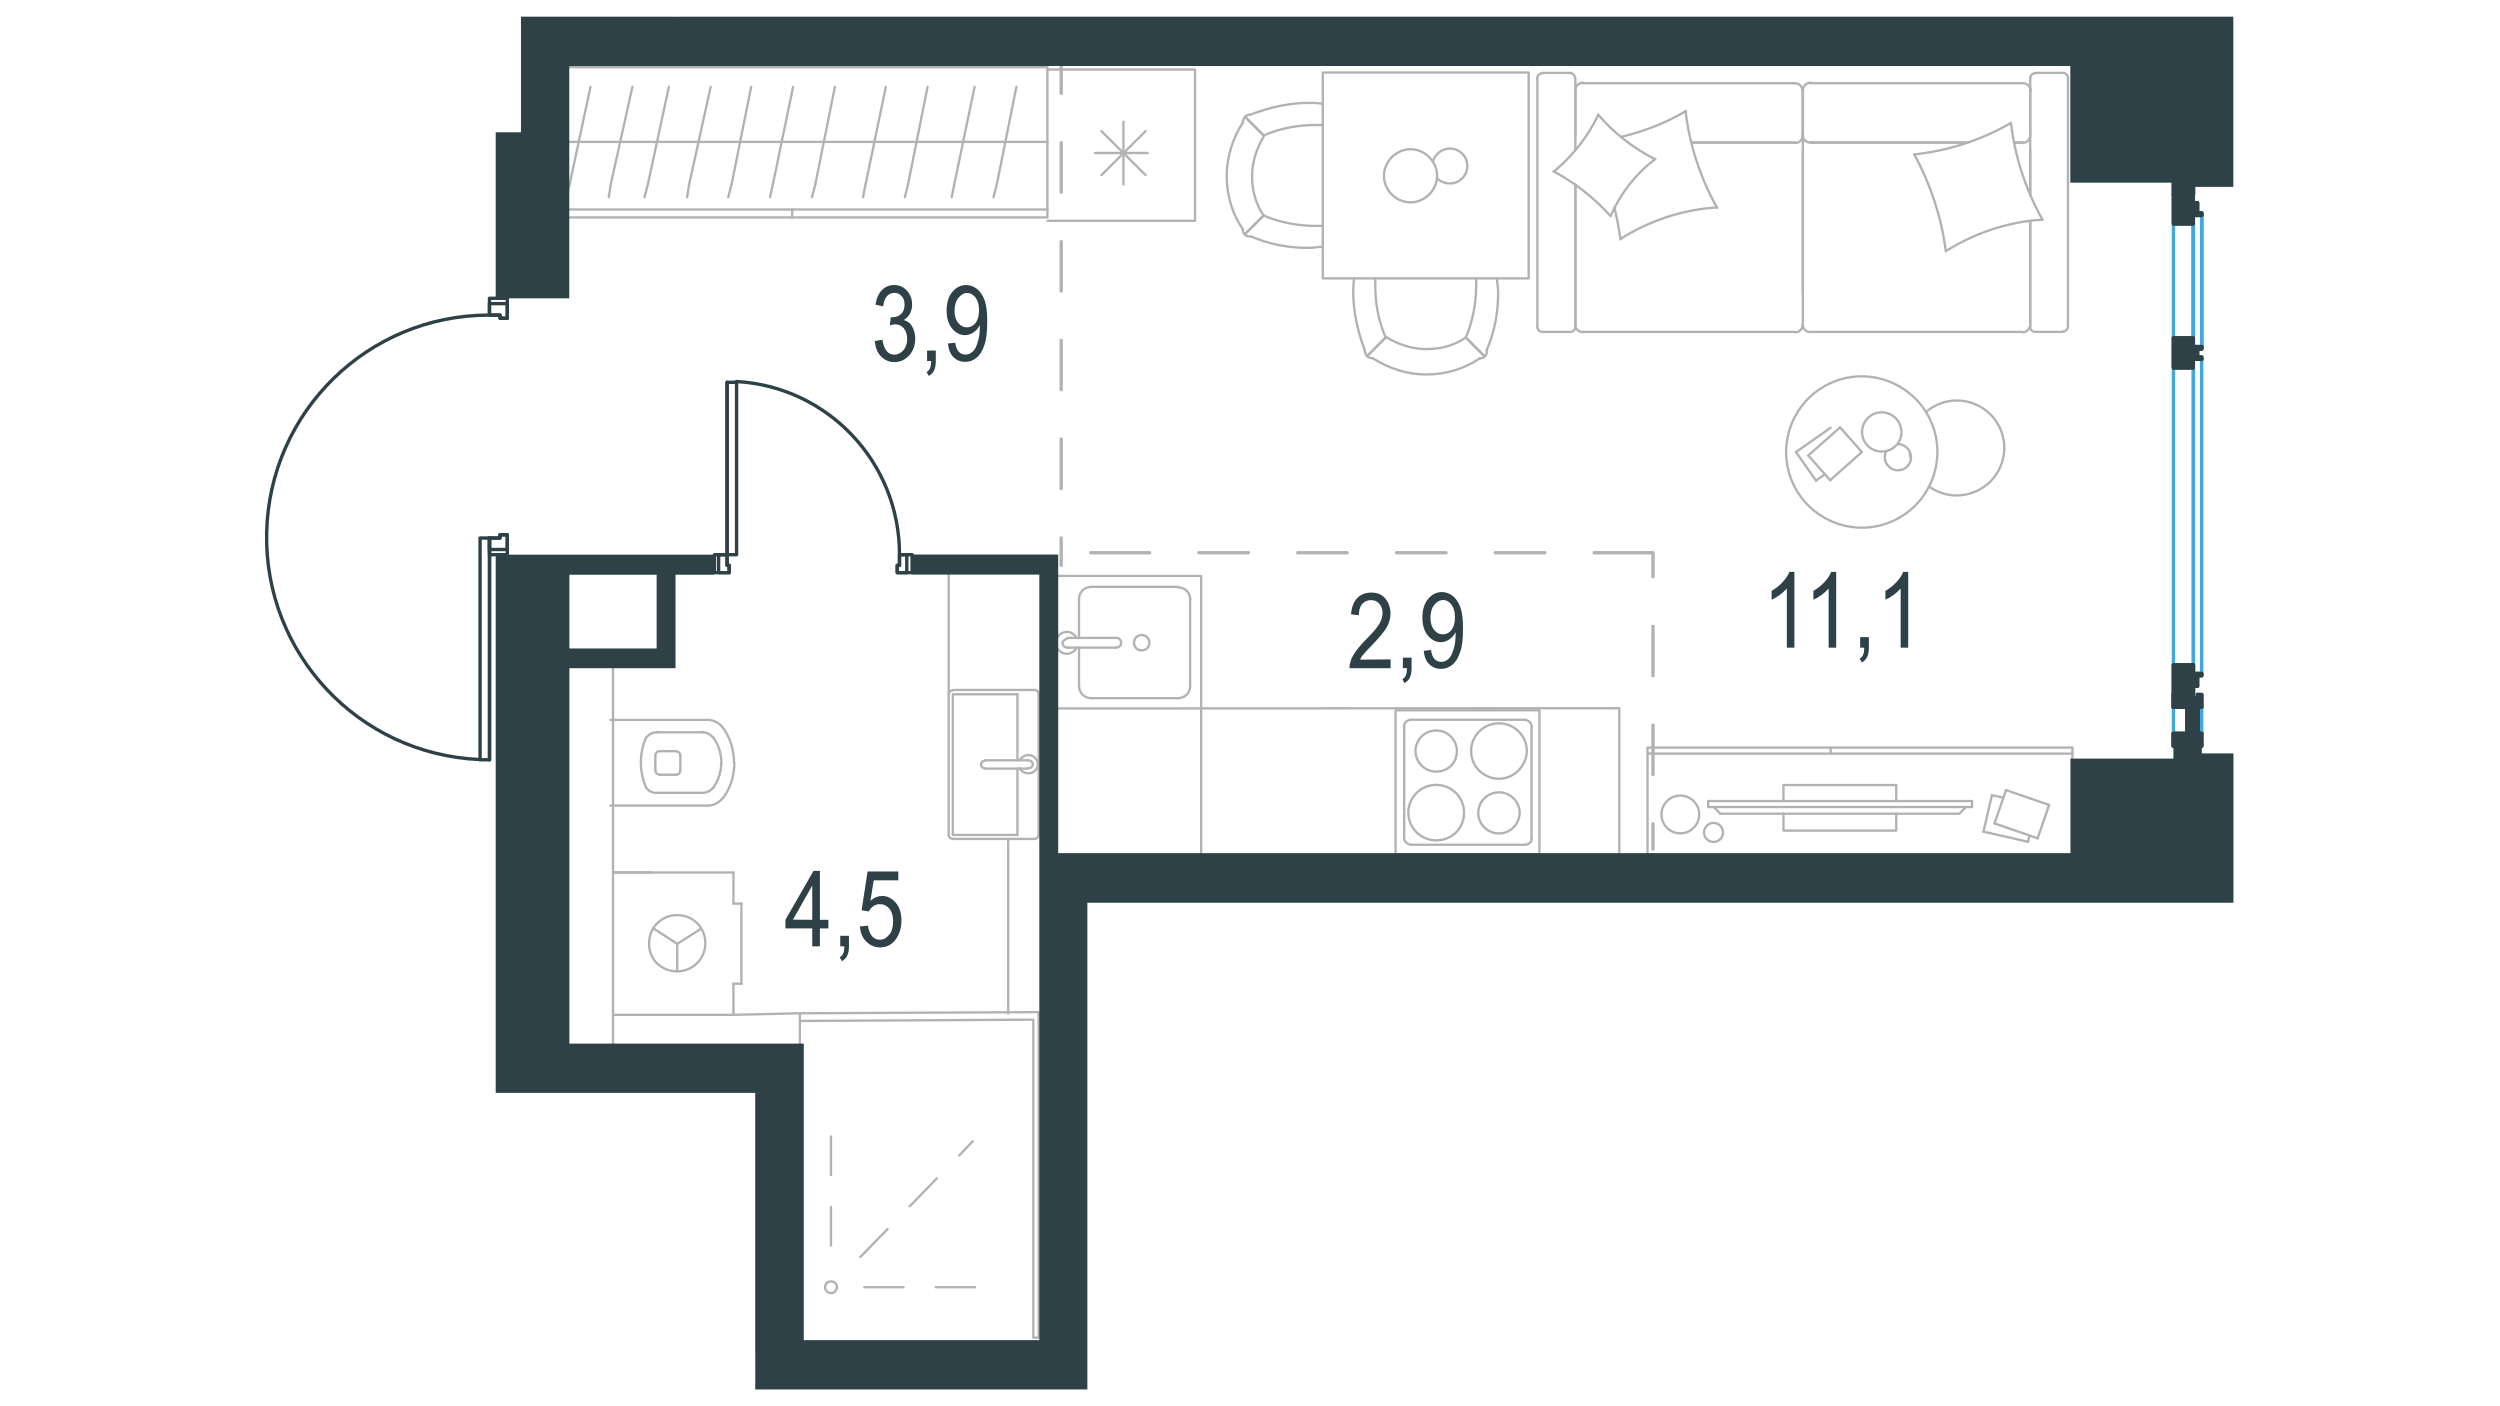 <?xml version="1.0" encoding="utf-8"?>
<!-- Generator: Adobe Illustrator 25.4.1, SVG Export Plug-In . SVG Version: 6.00 Build 0)  -->
<svg version="1.1" id="Layer_1" xmlns="http://www.w3.org/2000/svg" xmlns:xlink="http://www.w3.org/1999/xlink" x="0px" y="0px"
	 viewBox="0 0 1920 1080" style="enable-background:new 0 0 1920 1080;" xml:space="preserve">
<style type="text/css">
	.st0{fill:none;stroke:#3FA8DF;stroke-width:2.595;stroke-linecap:round;stroke-linejoin:round;stroke-miterlimit:10;}
	.st1{fill:none;stroke:#B3B1B1;stroke-width:1.802;stroke-linecap:round;stroke-linejoin:round;stroke-miterlimit:22.926;}
	.st2{fill:none;stroke:#B3B1B1;stroke-width:1.802;stroke-linecap:round;stroke-linejoin:round;stroke-miterlimit:10;}
	.st3{fill:none;stroke:#B3B1B1;stroke-width:2.595;stroke-linecap:round;stroke-linejoin:round;stroke-miterlimit:10;}
	.st4{fill:#2D4146;}
	.st5{fill:none;stroke:#2D4146;stroke-width:2.595;stroke-linecap:round;stroke-linejoin:round;stroke-miterlimit:10;}
</style>
<line class="st0" x1="1669.2" y1="563.3" x2="1669.2" y2="543.1"/>
<line class="st0" x1="1690.9" y1="543.1" x2="1690.9" y2="563.3"/>
<polyline class="st0" points="1687.7,266.2 1684.5,266.2 1684.5,165.4 1687.7,165.4 "/>
<polyline class="st0" points="1690.9,275.9 1684.5,275.9 1684.5,517.3 1690.9,517.3 "/>
<line class="st0" x1="1690.9" y1="165.4" x2="1690.9" y2="266.2"/>
<line class="st0" x1="1690.9" y1="163.7" x2="1690.9" y2="267.9"/>
<line class="st0" x1="1690.9" y1="266.2" x2="1690.9" y2="165.4"/>
<line class="st0" x1="1690.9" y1="275.9" x2="1690.9" y2="517.3"/>
<polyline class="st0" points="1684.5,165.4 1684.5,266.2 1690.9,266.2 "/>
<polygon class="st0" points="1684.5,171.7 1669.2,171.7 1669.2,149.2 1684.5,149.2 1684.5,171.7 1684.5,259.7 "/>
<line class="st0" x1="1684.5" y1="510.8" x2="1684.5" y2="282.4"/>
<line class="st0" x1="1684.5" y1="259.7" x2="1684.5" y2="171.8"/>
<line class="st0" x1="1669.2" y1="282.4" x2="1669.2" y2="510.8"/>
<polyline class="st0" points="1684.5,171.8 1669.2,171.8 1669.2,259.7 1684.5,259.7 "/>
<g>
	<g>
		<line class="st1" x1="1558.7" y1="641.6" x2="1557.5" y2="646.5"/>
		<line class="st1" x1="1265.3" y1="578.8" x2="1591.6" y2="578.8"/>
		<line class="st1" x1="1557.5" y1="646.5" x2="1523.3" y2="638.7"/>
		<line class="st1" x1="1523.3" y1="638.7" x2="1529.8" y2="610.7"/>
		<line class="st1" x1="1540.6" y1="606.8" x2="1573.7" y2="618.2"/>
		<line class="st1" x1="1564.9" y1="643.8" x2="1531.8" y2="632.4"/>
		<line class="st1" x1="1573.7" y1="618.2" x2="1564.9" y2="643.8"/>
		<line class="st1" x1="1265.3" y1="574.2" x2="1591.6" y2="574.2"/>
		<line class="st1" x1="1529.8" y1="610.7" x2="1538.6" y2="612.6"/>
		<line class="st1" x1="1405.9" y1="578.8" x2="1405.9" y2="574.2"/>
		<polyline class="st1" points="1265.3,574.2 1265.3,659.9 1591.6,659.9 1591.6,574.2 		"/>
		<line class="st1" x1="1531.8" y1="632.4" x2="1540.6" y2="606.8"/>
		<path class="st1" d="M1316,646.6c-4.1,0-7.3-3.3-7.3-7.3s3.2-7.3,7.3-7.3c4,0,7.3,3.2,7.3,7.3C1323.3,643.4,1320,646.6,1316,646.6
			z"/>
		<path class="st1" d="M1290.5,640c-8,0-14.5-6.5-14.5-14.5c0-8,6.5-14.5,14.5-14.5c8,0,14.5,6.5,14.5,14.5
			C1305,633.5,1298.5,640,1290.5,640z"/>
	</g>
	<g>
		<polyline class="st1" points="1456.3,624.9 1456.3,637.9 1369.7,637.9 1369.7,624.9 		"/>
		<line class="st1" x1="1369.7" y1="615.2" x2="1369.7" y2="602.9"/>
		<line class="st1" x1="1369.7" y1="602.9" x2="1456.3" y2="602.9"/>
		<line class="st1" x1="1456.3" y1="602.9" x2="1456.3" y2="615.2"/>
		<line class="st1" x1="1311.9" y1="615.2" x2="1311.9" y2="619.8"/>
		<line class="st1" x1="1504.8" y1="624.9" x2="1509.9" y2="619.8"/>
		<line class="st1" x1="1316.2" y1="619.8" x2="1321.2" y2="624.9"/>
		<line class="st1" x1="1514.5" y1="619.8" x2="1311.9" y2="619.8"/>
		<line class="st1" x1="1311.9" y1="615.2" x2="1514.5" y2="615.2"/>
		<line class="st1" x1="1514.5" y1="615.2" x2="1514.5" y2="619.8"/>
		<line class="st1" x1="1321.2" y1="624.9" x2="1504.8" y2="624.9"/>
	</g>
</g>
<line class="st2" x1="879.8" y1="100.7" x2="845.9" y2="134.5"/>
<line class="st2" x1="845.9" y1="100.7" x2="879.8" y2="134.5"/>
<line class="st2" x1="862.8" y1="93.5" x2="862.8" y2="141.6"/>
<line class="st2" x1="922.5" y1="680.1" x2="922.5" y2="442.4"/>
<polyline class="st2" points="803.2,680.3 1243.6,680.1 1243.6,543.9 804.8,544.1 "/>
<line class="st2" x1="819.9" y1="497.4" x2="857.3" y2="497.4"/>
<line class="st2" x1="828.7" y1="460.4" x2="828.7" y2="489.9"/>
<line class="st2" x1="914" y1="526.9" x2="914" y2="460.4"/>
<line class="st2" x1="828.7" y1="497.4" x2="828.7" y2="526.9"/>
<line class="st2" x1="838" y1="536.2" x2="904.8" y2="536.2"/>
<line class="st2" x1="857.3" y1="489.9" x2="819.9" y2="489.9"/>
<line class="st2" x1="904.8" y1="450.7" x2="838" y2="450.7"/>
<path class="st2" d="M857.3,489.9L857.3,489.9c2.2,0,3.7,1.6,3.7,3.7c0,2.2-1.6,3.7-3.7,3.7"/>
<path class="st2" d="M828.7,460.1c0-5.3,4-9.3,9.3-9.3"/>
<path class="st2" d="M826.8,497.4c-1.3,2.8-4.3,4.7-7.4,4.7c-4.7,0-8.4-3.7-8.4-8.4c0-4.7,3.7-8.4,8.4-8.4c3.1,0,5.9,1.9,7.4,4.7"/>
<path class="st2" d="M914.1,526.9c0,5-4,9.3-9.3,9.3"/>
<path class="st2" d="M838,536.2c-5,0-9.3-4-9.3-9.3"/>
<path class="st2" d="M904.8,451.1c5.3,0,9.3,4,9.3,9.3"/>
<path class="st2" d="M820.3,497.4h-0.6c-1.9,0-3.7-1.6-3.7-3.7c0-1.9,4.3-3.7,4.3-3.7"/>
<path class="st2" d="M876.8,499.5c3.1,0,5.9-2.4,5.9-5.9c0-3.1-2.4-5.9-5.9-5.9c-3.1,0-5.9,2.4-5.9,5.9
	C870.9,496.8,873.4,499.5,876.8,499.5"/>
<line class="st2" x1="810.2" y1="442.3" x2="921.6" y2="442.3"/>
<path class="st2" d="M917,544.8"/>
<path class="st2" d="M818.6,572"/>
<path class="st2" d="M817.9,386.5"/>
<path class="st2" d="M928.2,404.6"/>
<g>
	<line class="st2" x1="1390.3" y1="109.5" x2="1511.4" y2="109.5"/>
	<line class="st2" x1="1205.8" y1="254.9" x2="1184.4" y2="254.9"/>
	<line class="st2" x1="1378.6" y1="254.9" x2="1215.5" y2="254.9"/>
	<line class="st2" x1="1559.2" y1="115.5" x2="1559.2" y2="149.8"/>
	<line class="st2" x1="1559.2" y1="169.7" x2="1559.2" y2="249.2"/>
	<line class="st2" x1="1209.9" y1="141.9" x2="1209.9" y2="249.2"/>
	<line class="st2" x1="1384.6" y1="69.5" x2="1384.6" y2="103.8"/>
	<line class="st2" x1="1299.2" y1="109.5" x2="1378.6" y2="109.5"/>
	<line class="st2" x1="1563" y1="56" x2="1584.4" y2="56"/>
	<line class="st2" x1="1384.6" y1="103.8" x2="1384.6" y2="69.5"/>
	<line class="st2" x1="1378.6" y1="63.9" x2="1215.5" y2="63.9"/>
	<line class="st2" x1="1209.9" y1="251.1" x2="1209.9" y2="141.9"/>
	<line class="st2" x1="1384.6" y1="115.5" x2="1384.6" y2="225"/>
	<line class="st2" x1="1553.5" y1="254.9" x2="1390.3" y2="254.9"/>
	<line class="st2" x1="1584.4" y1="254.9" x2="1563" y2="254.9"/>
	<line class="st2" x1="1547" y1="109.5" x2="1553.6" y2="109.5"/>
	<line class="st2" x1="1559.2" y1="149.8" x2="1559.2" y2="60.1"/>
	<line class="st2" x1="1547" y1="109.5" x2="1553.6" y2="109.5"/>
	<line class="st2" x1="1559.2" y1="103.8" x2="1559.2" y2="69.5"/>
	<line class="st2" x1="1384.6" y1="103.8" x2="1384.6" y2="69.5"/>
	<line class="st2" x1="1299.2" y1="109.5" x2="1378.6" y2="109.5"/>
	<line class="st2" x1="1553.5" y1="63.9" x2="1390.3" y2="63.9"/>
	<line class="st2" x1="1559.2" y1="251.1" x2="1559.2" y2="169.7"/>
	<line class="st2" x1="1390.3" y1="109.5" x2="1511.4" y2="109.5"/>
	<line class="st2" x1="1180.7" y1="251.1" x2="1180.7" y2="60.1"/>
	<line class="st2" x1="1184.4" y1="56" x2="1205.8" y2="56"/>
	<line class="st2" x1="1209.9" y1="60.1" x2="1209.9" y2="115.5"/>
	<line class="st2" x1="1384.6" y1="249.2" x2="1384.6" y2="103.8"/>
	<line class="st2" x1="1209.9" y1="69.5" x2="1209.9" y2="103.8"/>
	<path class="st2" d="M1563,56.3c-1.9,0-3.8,1.6-3.8,3.8"/>
	<path class="st2" d="M1206.1,254.9c1.9,0,3.8-1.6,3.8-3.8"/>
	<path class="st2" d="M1209.6,59.8c0-1.9-1.6-3.8-3.8-3.8"/>
	<path class="st2" d="M1384.3,103.5c0,3.4,2.8,6,6,6"/>
	<path class="st2" d="M1215.8,63.5c-3.4,0-6,2.8-6,6"/>
	<path class="st2" d="M1559.6,69.9c0-3.4-2.8-6-6-6"/>
	<path class="st2" d="M1384.3,249c0,3.4,2.8,6,6,6"/>
	<path class="st2" d="M1390.6,63.5c-3.4,0-6,2.8-6,6"/>
	<path class="st2" d="M1378.9,255.2c3.1,0,5.7-2.8,5.7-6"/>
	<path class="st2" d="M1584.4,254.6c1.9,0,3.8-1.6,3.8-3.8v-191c0-1.9-1.6-3.8-3.8-3.8"/>
	<path class="st2" d="M1384.3,69.9c0-3.4-2.5-6-5.7-6"/>
	<path class="st2" d="M1180.7,251.1c0,1.9,1.6,3.8,3.8,3.8"/>
	<path class="st2" d="M1553.2,255.2c3.4,0,6-2.8,6-6"/>
	<path class="st2" d="M1559.2,251.1c0,1.9,1.6,3.8,3.8,3.8"/>
	<path class="st2" d="M1209.6,249c0,3.4,2.8,6,6,6"/>
	<path class="st2" d="M1553.2,109.8c3.4,0,6-2.8,6-6"/>
	<path class="st2" d="M1378.9,109.8c3.1,0,5.7-2.8,5.7-6"/>
	<path class="st2" d="M1184.4,56.3c-1.9,0-3.8,1.6-3.8,3.8"/>
	<path class="st2" d="M1494.4,192.9c-3.4-26.2-11.7-51.3-24.2-74.3"/>
	<path class="st2" d="M1236.9,165.9c-12.5-13.8-27.3-25.5-43.7-34.3"/>
	<path class="st2" d="M1271.3,122.1c-15.1,11.4-26.8,26.5-34.3,43.7"/>
	<path class="st2" d="M1568.7,168.7c-26.5,1.6-51.9,10.1-74.3,24.2"/>
	<path class="st2" d="M1294.5,85.3c3.1,26.2,11.4,51.3,24.2,74.3"/>
	<path class="st2" d="M1245.1,105.1c17.3-4.1,34.3-10.7,49.7-19.8"/>
	<path class="st2" d="M1318.8,159.3c-26.5,1.6-51.9,10.1-74.3,24.2"/>
	<path class="st2" d="M1544.4,94.4c3.1,26.2,11.4,51.3,24.2,74.3"/>
	<path class="st2" d="M1470.1,118.6c26.2-2.8,51.6-11,74.3-24.2"/>
	<path class="st2" d="M1227.2,87.9c12.2,14.2,27,25.8,43.7,34.3"/>
	<path class="st2" d="M1244.6,183.8c-1.3-8.2-2.8-16.4-4.7-24.2"/>
	<path class="st2" d="M1193.2,131.9c14.5-12,26.2-26.8,34.3-43.7"/>
</g>
<g>
	<line class="st2" x1="1379.3" y1="347.2" x2="1394.7" y2="369.1"/>
	<line class="st2" x1="1394.7" y1="369.1" x2="1401.5" y2="364.3"/>
	<line class="st2" x1="1405.9" y1="328.5" x2="1379.3" y2="347.2"/>
	<line class="st2" x1="1388.8" y1="349.8" x2="1405.5" y2="368.8"/>
	<line class="st2" x1="1405.5" y1="368.8" x2="1429.9" y2="347.2"/>
	<line class="st2" x1="1429.9" y1="347.2" x2="1413.2" y2="328.2"/>
	<line class="st2" x1="1413.2" y1="328.2" x2="1388.8" y2="349.8"/>
	<path class="st2" d="M1451.9,400.9c-29.6,12.2-63.6-2.1-75.8-31.7c-12.2-29.6,2.1-63.6,31.7-75.8c29.6-12.2,63.6,2.1,75.8,31.7
		C1495.7,354.8,1481.5,388.8,1451.9,400.9"/>
	<path class="st2" d="M1450.9,345.7c-7.5,3.1-16.5-0.4-19.7-8.2c-3.1-7.5,0.4-16.5,8.2-19.7c7.5-3.1,16.5,0.4,19.7,8.2
		C1462.4,333.8,1458.8,342.4,1450.9,345.7"/>
	<path class="st2" d="M1448.6,346.7c-1.3,2.5-1.4,5.7-0.3,8.3c2.1,4.9,7.8,7.6,13.1,5.5c5.2-2.2,7.6-7.8,5.5-13.1
		c-1.6-3.8-5.3-6.3-9.4-6.4"/>
	<path class="st2" d="M1466.7,347.7c0.2,1.3,0.3,2.3,0.5,3.5"/>
	<path class="st2" d="M1481.4,373.6c10.2,7.3,23.4,9,35.3,4.1c18.6-7.6,27.5-28.9,19.9-47.5c-7.6-18.6-28.9-27.5-47.5-19.9
		c-3.5,1.5-7.1,3.5-9.7,6.1"/>
</g>
<g>
	<rect x="1015.9" y="55.7" class="st1" width="158.1" height="158.1"/>
	<path class="st1" d="M970.5,165.5c-6.3-8.9-8.9-19.6-8.9-30.3c0-10.7,3.5-21.4,8.9-30.3"/>
	<path class="st1" d="M1015.9,189.5c-3.5,0-7.2,0.9-10.7,0.9c-15.2,0-30.3-2.6-44.5-8.9"/>
	<path class="st1" d="M960.7,87.9c14.2-5.4,29.4-8.9,44.6-8.9c3.5,0,7.2,0,10.7,0.9"/>
	<path class="st1" d="M1015.9,173.5c-1.8,0-3.5,0-5.4,0c-13.3,0-27.6-2.6-40.1-8"/>
	<path class="st1" d="M970.5,104c12.4-5.4,25.9-8,40.1-8c1.8,0,3.5,0,5.4,0"/>
	<path class="st1" d="M954.5,176.1c-8-11.6-12.4-25.9-12.4-41c0-14.2,4.4-28.5,12.4-41"/>
	<line class="st1" x1="970.5" y1="165.5" x2="956.2" y2="179.7"/>
	<line class="st1" x1="970.5" y1="104" x2="956.2" y2="89.7"/>
	<line class="st1" x1="970.5" y1="165.5" x2="956.2" y2="179.7"/>
	<line class="st1" x1="970.5" y1="104" x2="956.2" y2="89.7"/>
	<path class="st1" d="M954.5,94.2c0-3.5,2.6-6.3,6.3-6.3"/>
	<path class="st1" d="M960.7,181.5c-3.5,0.7-6.3-1.8-6.3-5.4"/>
	<path class="st1" d="M1125.7,259.2c-8.9,6.3-19.6,8.9-30.3,8.9c-10.7,0-21.4-3.5-30.3-8.9"/>
	<path class="st1" d="M1149.7,213.8c0,3.5,0.9,7.2,0.9,10.7c0,15.2-2.6,30.3-8.9,44.5"/>
	<path class="st1" d="M1048.2,269c-5.4-14.2-8.9-29.4-8.9-44.6c0-3.5,0-7.2,0.9-10.7"/>
	<path class="st1" d="M1133.7,213.8c0,1.8,0,3.5,0,5.4c0,13.3-2.6,27.6-8,40.1"/>
	<path class="st1" d="M1064.2,259.2c-5.4-12.4-8-25.9-8-40.1c0-1.8,0-3.5,0-5.4"/>
	<path class="st1" d="M1136.4,275.2c-11.6,8-25.9,12.4-41,12.4c-14.2,0-28.5-4.4-41-12.4"/>
	<line class="st1" x1="1125.7" y1="259.2" x2="1140" y2="273.5"/>
	<line class="st1" x1="1064.2" y1="259.2" x2="1049.9" y2="273.5"/>
	<line class="st1" x1="1125.7" y1="259.2" x2="1140" y2="273.5"/>
	<line class="st1" x1="1064.2" y1="259.2" x2="1049.9" y2="273.5"/>
	<path class="st1" d="M1054.4,275.2c-3.5,0-6.3-2.6-6.3-6.3"/>
	<path class="st1" d="M1141.8,269c0.7,3.5-1.8,6.3-5.4,6.3"/>
	<path class="st1" d="M1062.9,135c0-11,9.4-20.4,20.4-20.4s20.4,9.4,20.4,20.4c0,11-9.4,20.4-20.4,20.4
		C1071.9,155.4,1062.9,145.9,1062.9,135"/>
	<path class="st1" d="M1103.6,136.9c2.4,2.4,6,4,9.9,4c7.4,0,13.4-6,13.4-13.4s-6-13.4-13.4-13.4c-6,0-11,4-12.9,9.4"/>
</g>
<g>
	<line class="st1" x1="411.4" y1="109" x2="487.7" y2="109"/>
	<rect x="410.6" y="51.6" class="st1" width="393.8" height="115.4"/>
	<line class="st1" x1="410.6" y1="160.9" x2="804.6" y2="160.9"/>
	<line class="st1" x1="487.7" y1="109" x2="804.6" y2="109"/>
	<line class="st1" x1="623.6" y1="151.4" x2="626.2" y2="141.4"/>
	<line class="st1" x1="626.2" y1="141.4" x2="641.2" y2="66.7"/>
	<line class="st1" x1="591.4" y1="151.4" x2="593.6" y2="141.4"/>
	<line class="st1" x1="593.6" y1="141.4" x2="609.1" y2="66.7"/>
	<line class="st1" x1="694.9" y1="151.4" x2="697.4" y2="141.4"/>
	<line class="st1" x1="697.4" y1="141.4" x2="712.4" y2="66.7"/>
	<line class="st1" x1="662.8" y1="151.4" x2="664.8" y2="141.4"/>
	<line class="st1" x1="664.8" y1="141.4" x2="680.3" y2="66.7"/>
	<line class="st1" x1="763" y1="151.4" x2="765.6" y2="141.4"/>
	<line class="st1" x1="765.6" y1="141.4" x2="780.6" y2="66.7"/>
	<line class="st1" x1="730.9" y1="151.4" x2="732.9" y2="141.4"/>
	<line class="st1" x1="732.9" y1="141.4" x2="748.5" y2="66.7"/>
	<line class="st1" x1="559.3" y1="151.4" x2="561.9" y2="141.4"/>
	<line class="st1" x1="561.9" y1="141.4" x2="576.9" y2="66.7"/>
	<line class="st1" x1="527.7" y1="151.4" x2="529.3" y2="141.4"/>
	<line class="st1" x1="529.3" y1="141.4" x2="545.8" y2="66.7"/>
	<line class="st1" x1="497.6" y1="141.4" x2="513.7" y2="66.7"/>
	<line class="st1" x1="608.4" y1="160.9" x2="608.4" y2="167"/>
	<line class="st1" x1="495" y1="151.4" x2="497.6" y2="141.4"/>
	<line class="st1" x1="467.5" y1="151.4" x2="469.1" y2="141.4"/>
	<line class="st1" x1="469.1" y1="141.4" x2="485.7" y2="66.7"/>
	<line class="st1" x1="437.5" y1="141.4" x2="453.5" y2="66.7"/>
	<line class="st1" x1="434.8" y1="151.4" x2="437.5" y2="141.4"/>
</g>
<polyline class="st2" points="804.6,53.4 917.8,53.4 917.8,169.6 804.6,169.6 "/>
<g>
	<path class="st1" d="M1103,592.6c-8.7,0-15.9-7.1-15.9-15.8s7.2-15.8,15.9-15.8c8.7,0,15.9,7.1,15.9,15.8
		C1118.9,585.6,1112.4,592.6,1103,592.6"/>
	<path class="st1" d="M1151.2,598.1c-11.5,0-21.4-9.2-21.4-21.3c0-11.5,9.3-21.3,21.4-21.3c11.5,0,21.4,9.2,21.4,21.3
		C1172.4,588.3,1162.6,598.1,1151.2,598.1"/>
	<path class="st1" d="M1151.2,640.1c-8.7,0-15.9-7.1-15.9-15.8c0-8.7,7.1-15.8,15.9-15.8c8.7,0,15.9,7.1,15.9,15.8
		C1166.9,632.9,1159.9,640.1,1151.2,640.1"/>
	<path class="st1" d="M1103,645.4c-11.5,0-21.4-9.2-21.4-21.3c0-11.5,9.3-21.3,21.4-21.3c11.5,0,21.4,9.2,21.4,21.3
		C1124.4,636.2,1115.1,645.4,1103,645.4"/>
	<line class="st1" x1="1170.9" y1="552.8" x2="1083.9" y2="552.8"/>
	<line class="st1" x1="1176.2" y1="643.8" x2="1176.2" y2="557.7"/>
	<line class="st1" x1="1083.9" y1="648.8" x2="1170.9" y2="648.8"/>
	<line class="st1" x1="1078.4" y1="557.7" x2="1078.4" y2="643.8"/>
	<path class="st1" d="M1170.9,648.8L1170.9,648.8c3.2,0,5.5-2.2,5.5-4.9"/>
	<path class="st1" d="M1083.9,552.8L1083.9,552.8c-3.2,0-5.5,2.2-5.5,4.9"/>
	<path class="st1" d="M1176.2,557.7L1176.2,557.7c0-2.7-2.7-4.9-5.5-4.9"/>
	<path class="st1" d="M1078.4,643.8L1078.4,643.8c0,2.7,2.7,4.9,5.5,4.9"/>
	<rect x="1071.8" y="545.5" class="st1" width="110.5" height="110.5"/>
</g>
<line class="st1" x1="841" y1="117.5" x2="881.4" y2="117.5"/>
<g>
	<line class="st2" x1="563.3" y1="694" x2="563.3" y2="670.1"/>
	<line class="st2" x1="520.1" y1="724.9" x2="501.7" y2="712.9"/>
	<line class="st2" x1="520.1" y1="724.9" x2="520.1" y2="746"/>
	<line class="st2" x1="569.4" y1="755.5" x2="563.3" y2="755.5"/>
	<line class="st2" x1="569.4" y1="694" x2="569.4" y2="755.5"/>
	<line class="st2" x1="520.1" y1="724.9" x2="538.2" y2="713.4"/>
	<line class="st2" x1="500.8" y1="670.1" x2="471.4" y2="670.1"/>
	<line class="st2" x1="471.4" y1="779.4" x2="563.3" y2="779.4"/>
	<line class="st2" x1="563.3" y1="670.1" x2="471.4" y2="670.1"/>
	<polyline class="st2" points="614.3,778.2 563.3,779.4 563.3,755.5 	"/>
	<line class="st2" x1="563.3" y1="694" x2="569.4" y2="694"/>
	<path class="st2" d="M520.1,746c11.8,0,21.6-9.5,21.6-21.6c0-12.1-9.5-21.6-21.6-21.6c-12.1,0-21.6,9.5-21.6,21.6
		C498.2,736.7,507.8,746,520.1,746"/>
</g>
<g>
	<line class="st2" x1="756.6" y1="590.3" x2="789.4" y2="590.3"/>
	<line class="st2" x1="781.4" y1="583.9" x2="781.4" y2="533.2"/>
	<polyline class="st2" points="794.5,644.3 774.3,644.3 731.8,644.3 	"/>
	<line class="st2" x1="731.8" y1="641.2" x2="781.4" y2="641.2"/>
	<line class="st2" x1="731.8" y1="533.2" x2="731.8" y2="641.2"/>
	<line class="st2" x1="781.4" y1="533.2" x2="731.8" y2="533.2"/>
	<line class="st2" x1="789.4" y1="583.9" x2="756.6" y2="583.9"/>
	<line class="st2" x1="781.4" y1="641.2" x2="781.4" y2="590.3"/>
	<line class="st2" x1="797.7" y1="533.2" x2="797.7" y2="641.2"/>
	<line class="st2" x1="731.8" y1="529.9" x2="794.5" y2="529.9"/>
	<line class="st2" x1="728.6" y1="641.2" x2="728.6" y2="533.2"/>
	<path class="st2" d="M731.8,530.2c-1.8,0-3.2,1.4-3.2,3v-95.4"/>
	<path class="st2" d="M728.6,641.2c0,1.7,1.5,3,3.2,3"/>
	<path class="st2" d="M797.7,532.9c0-1.7-1.5-3-3.2-3"/>
	<path class="st2" d="M794.5,644.3c1.8,0,3.2-1.4,3.2-3"/>
	<path class="st2" d="M783.2,590c1.2,2.4,3.8,3.9,6.5,3.9c4.1,0,7.3-3,7.3-7s-3.2-7-7.3-7c-2.6,0-5.3,1.7-6.5,3.9"/>
	<path class="st2" d="M789.4,590h0.6c1.8,0,3.2-1.4,3.2-3c0-1.7-1.5-3-3.2-3h-0.6"/>
	<path class="st2" d="M756.6,584.2L756.6,584.2c-1.8,0-3.2,1.4-3.2,3c0,1.7,1.5,3,3.2,3"/>
</g>
<line class="st2" x1="470.8" y1="513" x2="470.8" y2="801.5"/>
<g>
	<line class="st2" x1="503.3" y1="591.3" x2="503.3" y2="580.6"/>
	<line class="st2" x1="468.8" y1="552.9" x2="543.7" y2="552.9"/>
	<line class="st2" x1="522.5" y1="580.6" x2="522.5" y2="591.3"/>
	<line class="st2" x1="506.6" y1="576.9" x2="519.2" y2="576.9"/>
	<line class="st2" x1="519.2" y1="595" x2="506.6" y2="595"/>
	<line class="st2" x1="543.7" y1="618.7" x2="468.8" y2="618.7"/>
	<line class="st2" x1="504.2" y1="562.4" x2="539.8" y2="562.4"/>
	<line class="st2" x1="539.8" y1="608.9" x2="504.2" y2="608.9"/>
	<path class="st2" d="M503.3,591.3c0,2,1.4,3.6,3.3,3.6"/>
	<path class="st2" d="M555.1,558.8c-2.7-3.6-7-5.9-11.4-5.9"/>
	<path class="st2" d="M506.6,576.9c-2,0-3.3,1.7-3.3,3.6"/>
	<path class="st2" d="M522.5,580.6c0-2-1.4-3.6-3.3-3.6"/>
	<path class="st2" d="M563.7,585.8v-0.3c0-9.7-3-19.2-8.6-26.8"/>
	<path class="st2" d="M555.4,612.8c5.6-7.8,8.6-17,8.6-27c0,0.3,0,0.3,0,0"/>
	<path class="st2" d="M543.7,618.7c4.4,0,8.6-2.3,11.4-5.9"/>
	<path class="st2" d="M547.8,566.6c-2-2.5-5-4.2-8-4.2"/>
	<path class="st2" d="M554,585.8v-0.3c0-7-2.3-13.6-6.1-18.9"/>
	<path class="st2" d="M519.2,595c2,0,3.3-1.7,3.3-3.6"/>
	<path class="st2" d="M539.8,608.9c3,0,6.1-1.7,8-4.2"/>
	<path class="st2" d="M547.8,605c3.9-5.6,6.1-12.2,6.1-19.2"/>
	<path class="st2" d="M496.1,566.4c-2.5,6.1-3.9,12.5-3.9,19.2c0,6.7,1.4,13.1,3.9,19.2"/>
	<path class="st2" d="M496.1,604.8c2,2.7,5,4.2,8,4.2"/>
	<path class="st2" d="M504.2,562.4c-3,0-6.1,1.7-8,4.2"/>
</g>
<g>
	<line class="st1" x1="663.8" y1="988.6" x2="693.9" y2="988.6"/>
	<line class="st1" x1="718.7" y1="988.6" x2="748.8" y2="988.6"/>
	<line class="st1" x1="638.2" y1="956.5" x2="638.2" y2="926.9"/>
	<line class="st1" x1="638.2" y1="902.4" x2="638.2" y2="872.8"/>
	<line class="st1" x1="660.7" y1="965.4" x2="681.6" y2="944"/>
	<line class="st1" x1="698.7" y1="926.4" x2="719.5" y2="905"/>
	<line class="st1" x1="736.7" y1="887.4" x2="747" y2="876.5"/>
	<path class="st1" d="M638.2,984.1c-2.4,0-4.6,2.1-4.6,4.5s2.1,4.5,4.6,4.5c2.4,0,4.6-2.1,4.6-4.5
		C642.7,985.8,640.6,984.1,638.2,984.1"/>
	<polyline class="st1" points="614.3,1027.2 614.3,778.2 797.7,777.3 797.7,1027.3 793.6,1027.3 793.6,783.1 614.3,784.1 	"/>
	<path class="st1" d="M751.2,784.1"/>
</g>
<line class="st2" x1="774.3" y1="778.4" x2="774.3" y2="644.3"/>
<line class="st3" x1="815" y1="434.2" x2="815" y2="413.2"/>
<line class="st3" x1="815" y1="375.2" x2="815" y2="337.2"/>
<line class="st3" x1="815" y1="299.3" x2="815" y2="261.4"/>
<line class="st3" x1="815" y1="223.5" x2="815" y2="185.6"/>
<line class="st3" x1="815" y1="147.5" x2="815" y2="109.6"/>
<line class="st3" x1="815" y1="71.7" x2="815" y2="50.7"/>
<line class="st3" x1="1269.5" y1="652.1" x2="1269.5" y2="632.7"/>
<line class="st3" x1="1269.5" y1="594.8" x2="1269.5" y2="556.9"/>
<line class="st3" x1="1269.5" y1="518.9" x2="1269.5" y2="481"/>
<polyline class="st3" points="1269.5,443 1269.5,424.5 1224.4,424.5 "/>
<line class="st3" x1="1186.4" y1="424.5" x2="1148.4" y2="424.5"/>
<line class="st3" x1="1110.5" y1="424.5" x2="1072.6" y2="424.5"/>
<line class="st3" x1="1034.6" y1="424.5" x2="996.7" y2="424.5"/>
<line class="st3" x1="958.8" y1="424.5" x2="920.8" y2="424.5"/>
<line class="st3" x1="882.9" y1="424.5" x2="837.7" y2="424.5"/>
<path class="st4" d="M1684.5,12.8L1684.5,12.8h-94.4l0,0H875.7l0,0h-15.4l0,0H526.8l0,0c-5.1,0.1-10.2,0-15.4,0l0,0H400.1v88.8
	h-19.4v127.5h56.5V50.7h1152.8v89.6h94.5v3.2h30.7V12.8H1684.5z"/>
<path class="st4" d="M1684.5,578.6v4h-94.4v72.6H812.7V425.9H700.5v15.4h97.7v587.9H617.3V801.5h-180V513.2h81.5v-71.8h29.9V426
	h-168v413.3h75.8l0,0h18.5l0,0h105v189.9l0,0c-0.1,12.6,0.2,25.3,0,37.9h240.6l0,0h14.5V693.3h755l0,0h94.5l0,0h30.7V578.6H1684.5z
	 M437.3,441.4h67V498h-67V441.4z"/>
<path class="st4" d="M1681.2,566.6l6.5-26.7v26.7H1681.2z M1681.2,539.9v26.7l6.5-26.7H1681.2z M1679.6,566.6l1.7-26.7v26.7H1679.6z
	 M1679.6,539.9v26.7l1.7-26.7H1679.6z"/>
<path class="st5" d="M1681.2,566.6l6.5-26.7v26.7H1681.2z M1681.2,539.9v26.7l6.5-26.7H1681.2z M1679.6,566.6l1.7-26.7v26.7H1679.6z
	 M1679.6,539.9v26.7l1.7-26.7H1679.6z"/>
<path class="st5" d="M1681.2,566.6l6.5-26.7v26.7H1681.2z M1681.2,539.9v26.7l6.5-26.7H1681.2z M1679.6,566.6l1.7-26.7v26.7H1679.6z
	 M1679.6,539.9v26.7l1.7-26.7H1679.6z"/>
<line class="st5" x1="1687.7" y1="566.6" x2="1681.2" y2="566.6"/>
<rect x="1681.2" y="539.9" class="st5" width="6.5" height="26.7"/>
<rect x="1681.2" y="539.9" class="st5" width="6.5" height="26.7"/>
<rect x="1681.2" y="539.9" class="st5" width="6.5" height="26.7"/>
<rect x="1681.2" y="539.9" class="st5" width="6.5" height="26.7"/>
<rect x="1681.2" y="539.9" class="st5" width="6.5" height="26.7"/>
<rect x="1681.2" y="539.9" class="st5" width="6.5" height="26.7"/>
<rect x="1681.2" y="539.9" class="st5" width="6.5" height="26.7"/>
<rect x="1681.2" y="539.9" class="st5" width="6.5" height="26.7"/>
<polyline class="st5" points="1681.2,539.9 1681.2,566.6 1681.2,539.9 1687.7,539.9 1687.7,566.6 1687.7,539.9 "/>
<line class="st5" x1="1681.2" y1="566.6" x2="1687.7" y2="566.6"/>
<rect x="1681.2" y="539.9" class="st5" width="6.5" height="26.7"/>
<rect x="1681.2" y="539.9" class="st5" width="6.5" height="26.7"/>
<rect x="1681.2" y="539.9" class="st5" width="6.5" height="26.7"/>
<rect x="1681.2" y="539.9" class="st5" width="6.5" height="26.7"/>
<rect x="1681.2" y="539.9" class="st5" width="6.5" height="26.7"/>
<rect x="1681.2" y="539.9" class="st5" width="6.5" height="26.7"/>
<rect x="1681.2" y="539.9" class="st5" width="6.5" height="26.7"/>
<rect x="1681.2" y="539.9" class="st5" width="6.5" height="26.7"/>
<rect x="1681.2" y="539.9" class="st5" width="6.5" height="26.7"/>
<rect x="1681.2" y="539.9" class="st5" width="6.5" height="26.7"/>
<rect x="1681.2" y="539.9" class="st5" width="6.5" height="26.7"/>
<rect x="1681.2" y="539.9" class="st5" width="6.5" height="26.7"/>
<polyline class="st5" points="1687.7,566.6 1687.7,539.9 1681.2,539.9 1687.7,539.9 "/>
<polyline class="st5" points="1687.7,566.6 1681.2,566.6 1681.2,539.9 1681.2,566.6 1687.7,566.6 1687.7,539.9 1681.2,539.9 "/>
<rect x="1679.6" y="539.9" class="st5" width="1.7" height="26.7"/>
<path class="st4" d="M1690.9,563.3l-3.2,9.7v-9.7H1690.9z M1690.9,573v-9.7l-3.2,9.7H1690.9z"/>
<path class="st5" d="M1690.9,563.3l-3.2,9.7v-9.7H1690.9z M1690.9,573v-9.7l-3.2,9.7H1690.9z"/>
<path class="st5" d="M1690.9,563.3l-3.2,9.7v-9.7H1690.9z M1690.9,573v-9.7l-3.2,9.7H1690.9z"/>
<path class="st4" d="M1687.7,570.6v-7.3v9.7V570.6z M1687.7,570.6L1687.7,570.6v-7.3V570.6z"/>
<path class="st5" d="M1687.7,570.6v-7.3v9.7V570.6z M1687.7,570.6L1687.7,570.6v-7.3V570.6z"/>
<path class="st5" d="M1687.7,570.6v-7.3v9.7V570.6z M1687.7,570.6L1687.7,570.6v-7.3V570.6z"/>
<path class="st4" d="M1687.7,566.6l-6.5,4v-4H1687.7z M1687.7,570.6v-4l-6.5,4H1687.7z"/>
<path class="st5" d="M1687.7,566.6l-6.5,4v-4H1687.7z M1687.7,570.6v-4l-6.5,4H1687.7z"/>
<path class="st5" d="M1687.7,566.6l-6.5,4v-4H1687.7z M1687.7,570.6v-4l-6.5,4H1687.7z"/>
<path class="st4" d="M1681.2,563.3l-12.2,9.7v-9.7H1681.2z M1681.2,573v-9.7l-12.2,9.7H1681.2z"/>
<path class="st5" d="M1681.2,563.3l-12.2,9.7v-9.7H1681.2z M1681.2,573v-9.7l-12.2,9.7H1681.2z"/>
<path class="st5" d="M1681.2,563.3l-12.2,9.7v-9.7H1681.2z M1681.2,573v-9.7l-12.2,9.7H1681.2z"/>
<polygon class="st5" points="1669.2,563.3 1669.2,573 1681.2,573 1681.2,570.6 1687.7,570.6 1687.7,573 1690.9,573 1690.9,563.3 
	1687.7,563.3 1687.7,566.6 1681.2,566.6 1681.2,563.3 "/>
<path class="st4" d="M1687.7,533.4v9.7v-3.2V533.4z M1690.9,543.1l-3.2-9.7v9.7H1690.9z M1690.9,533.4v9.7l-3.2-9.7H1690.9z"/>
<path class="st5" d="M1687.7,533.4v9.7v-3.2V533.4z M1690.9,543.1l-3.2-9.7v9.7H1690.9z M1690.9,533.4v9.7l-3.2-9.7H1690.9z"/>
<path class="st5" d="M1687.7,533.4v9.7v-3.2V533.4z M1690.9,543.1l-3.2-9.7v9.7H1690.9z M1690.9,533.4v9.7l-3.2-9.7H1690.9z"/>
<path class="st5" d="M1687.7,543.1v-9.7V543.1z"/>
<path class="st5" d="M1687.7,543.1v-9.7V543.1z"/>
<path class="st4" d="M1687.7,539.9l-6.5-4v4H1687.7z M1687.7,535.9v4l-6.5-4H1687.7z"/>
<path class="st5" d="M1687.7,539.9l-6.5-4v4H1687.7z M1687.7,535.9v4l-6.5-4H1687.7z"/>
<path class="st5" d="M1687.7,539.9l-6.5-4v4H1687.7z M1687.7,535.9v4l-6.5-4H1687.7z"/>
<path class="st4" d="M1681.2,543.1l-12.2-9.7v9.7H1681.2z M1681.2,533.4v9.7l-12.2-9.7H1681.2z"/>
<path class="st5" d="M1681.2,543.1l-12.2-9.7v9.7H1681.2z M1681.2,533.4v9.7l-12.2-9.7H1681.2z"/>
<path class="st5" d="M1681.2,543.1l-12.2-9.7v9.7H1681.2z M1681.2,533.4v9.7l-12.2-9.7H1681.2z"/>
<polygon class="st5" points="1681.2,533.4 1669.2,533.4 1669.2,543.1 1681.2,543.1 1681.2,539.9 1687.7,539.9 1687.7,543.1 
	1690.9,543.1 1690.9,533.4 1687.7,533.4 1687.7,535.9 1681.2,535.9 "/>
<line class="st5" x1="1690.9" y1="563.3" x2="1687.7" y2="563.3"/>
<line class="st5" x1="1679.6" y1="563.3" x2="1669.2" y2="563.3"/>
<line class="st5" x1="1669.2" y1="543.1" x2="1679.6" y2="543.1"/>
<line class="st5" x1="1687.7" y1="543.1" x2="1690.9" y2="543.1"/>
<path class="st5" d="M1687.7,563.3v-20.2V563.3z"/>
<path class="st5" d="M1681.2,563.3v-20.2V563.3z"/>
<path class="st4" d="M1684.5,165.4l3.2-9.7v9.7H1684.5z M1684.5,155.7v9.7l3.2-9.7H1684.5z"/>
<path class="st5" d="M1684.5,165.4l3.2-9.7v9.7H1684.5z M1684.5,155.7v9.7l3.2-9.7H1684.5z"/>
<path class="st5" d="M1684.5,165.4l3.2-9.7v9.7H1684.5z M1684.5,155.7v9.7l3.2-9.7H1684.5z"/>
<path class="st4" d="M1684.5,275.9l3.2-9.7v9.7H1684.5z M1684.5,266.2v9.7l3.2-9.7H1684.5z"/>
<path class="st5" d="M1684.5,275.9l3.2-9.7v9.7H1684.5z M1684.5,266.2v9.7l3.2-9.7H1684.5z"/>
<path class="st5" d="M1684.5,275.9l3.2-9.7v9.7H1684.5z M1684.5,266.2v9.7l3.2-9.7H1684.5z"/>
<path class="st4" d="M1684.5,527l3.2-9.7v9.7H1684.5z M1684.5,517.3v9.7l3.2-9.7H1684.5z"/>
<path class="st5" d="M1684.5,527l3.2-9.7v9.7H1684.5z M1684.5,517.3v9.7l3.2-9.7H1684.5z"/>
<path class="st5" d="M1684.5,527l3.2-9.7v9.7H1684.5z M1684.5,517.3v9.7l3.2-9.7H1684.5z"/>
<path class="st4" d="M1687.7,165.4l3.2-1.6v1.6H1687.7z M1687.7,163.7v1.6l3.2-1.6H1687.7z"/>
<path class="st5" d="M1687.7,165.4l3.2-1.6v1.6H1687.7z M1687.7,163.7v1.6l3.2-1.6H1687.7z"/>
<path class="st5" d="M1687.7,165.4l3.2-1.6v1.6H1687.7z M1687.7,163.7v1.6l3.2-1.6H1687.7z"/>
<path class="st4" d="M1687.7,267.9l3.2-1.6v1.6H1687.7z M1687.7,266.2v1.6l3.2-1.6H1687.7z"/>
<path class="st5" d="M1687.7,267.9l3.2-1.6v1.6H1687.7z M1687.7,266.2v1.6l3.2-1.6H1687.7z"/>
<path class="st5" d="M1687.7,267.9l3.2-1.6v1.6H1687.7z M1687.7,266.2v1.6l3.2-1.6H1687.7z"/>
<path class="st4" d="M1687.7,275.9l3.2-1.6v1.6H1687.7z M1687.7,274.3v1.6l3.2-1.6H1687.7z"/>
<path class="st5" d="M1687.7,275.9l3.2-1.6v1.6H1687.7z M1687.7,274.3v1.6l3.2-1.6H1687.7z"/>
<path class="st5" d="M1687.7,275.9l3.2-1.6v1.6H1687.7z M1687.7,274.3v1.6l3.2-1.6H1687.7z"/>
<path class="st4" d="M1687.7,518.9l3.2-1.6v1.6H1687.7z M1687.7,517.3v1.6l3.2-1.6H1687.7z"/>
<path class="st5" d="M1687.7,518.9l3.2-1.6v1.6H1687.7z M1687.7,517.3v1.6l3.2-1.6H1687.7z"/>
<path class="st5" d="M1687.7,518.9l3.2-1.6v1.6H1687.7z M1687.7,517.3v1.6l3.2-1.6H1687.7z"/>
<path class="st4" d="M1669.2,282.4l4.8-22.6v22.6H1669.2z M1669.2,259.7v22.6l4.8-22.6H1669.2z"/>
<path class="st5" d="M1669.2,282.4l4.8-22.6v22.6H1669.2z M1669.2,259.7v22.6l4.8-22.6H1669.2z"/>
<path class="st5" d="M1669.2,282.4l4.8-22.6v22.6H1669.2z M1669.2,259.7v22.6l4.8-22.6H1669.2z"/>
<path class="st4" d="M1669.2,171.8l11.3-22.6v22.6H1669.2z M1669.2,149.2v22.6l11.3-22.6H1669.2z"/>
<path class="st5" d="M1669.2,171.8l11.3-22.6v22.6H1669.2z M1669.2,149.2v22.6l11.3-22.6H1669.2z"/>
<path class="st5" d="M1669.2,171.8l11.3-22.6v22.6H1669.2z M1669.2,149.2v22.6l11.3-22.6H1669.2z"/>
<path class="st4" d="M1674,282.4l6.5-22.6v22.6H1674z M1674,259.7v22.6l6.5-22.6H1674z"/>
<path class="st5" d="M1674,282.4l6.5-22.6v22.6H1674z M1674,259.7v22.6l6.5-22.6H1674z"/>
<path class="st5" d="M1674,282.4l6.5-22.6v22.6H1674z M1674,259.7v22.6l6.5-22.6H1674z"/>
<path class="st4" d="M1680.4,171.8l4-22.6v22.6H1680.4z M1680.4,149.2v22.6l4-22.6H1680.4z"/>
<path class="st5" d="M1680.4,171.8l4-22.6v22.6H1680.4z M1680.4,149.2v22.6l4-22.6H1680.4z"/>
<path class="st5" d="M1680.4,171.8l4-22.6v22.6H1680.4z M1680.4,149.2v22.6l4-22.6H1680.4z"/>
<path class="st4" d="M1680.4,282.4l4-22.6v22.6H1680.4z M1680.4,259.7v22.6l4-22.6H1680.4z"/>
<path class="st5" d="M1680.4,282.4l4-22.6v22.6H1680.4z M1680.4,259.7v22.6l4-22.6H1680.4z"/>
<path class="st5" d="M1680.4,282.4l4-22.6v22.6H1680.4z M1680.4,259.7v22.6l4-22.6H1680.4z"/>
<path class="st4" d="M1669.2,533.4l15.4-22.6v22.6H1669.2z M1669.2,510.8v22.6l15.4-22.6H1669.2z"/>
<path class="st5" d="M1669.2,533.4l15.4-22.6v22.6H1669.2z M1669.2,510.8v22.6l15.4-22.6H1669.2z"/>
<path class="st5" d="M1669.2,533.4l15.4-22.6v22.6H1669.2z M1669.2,510.8v22.6l15.4-22.6H1669.2z"/>
<path class="st4" d="M1669.2,149.2l15.4-8.9v8.9H1669.2z M1669.2,140.3v8.9l15.4-8.9H1669.2z"/>
<path class="st5" d="M1669.2,149.2l15.4-8.9v8.9H1669.2z M1669.2,140.3v8.9l15.4-8.9H1669.2z"/>
<path class="st5" d="M1669.2,149.2l15.4-8.9v8.9H1669.2z M1669.2,140.3v8.9l15.4-8.9H1669.2z"/>
<line class="st5" x1="1684.5" y1="165.4" x2="1690.9" y2="165.4"/>
<line class="st5" x1="1687.7" y1="163.7" x2="1690.9" y2="163.7"/>
<polygon class="st5" points="1690.9,266.2 1690.9,267.9 1687.7,267.9 1687.7,274.3 1690.9,274.3 1690.9,275.9 1684.5,275.9 
	1684.5,266.2 "/>
<polygon class="st5" points="1690.9,517.3 1690.9,518.9 1687.7,518.9 1687.7,527 1684.5,527 1684.5,517.3 "/>
<polygon class="st5" points="1684.5,165.4 1684.5,155.7 1687.7,155.7 1687.7,163.7 1690.9,163.7 1690.9,165.4 "/>
<line class="st5" x1="1690.9" y1="267.9" x2="1687.7" y2="267.9"/>
<line class="st5" x1="1669.2" y1="282.4" x2="1684.5" y2="282.4"/>
<line class="st5" x1="1669.2" y1="510.8" x2="1684.5" y2="510.8"/>
<line class="st5" x1="1669.2" y1="171.8" x2="1684.5" y2="171.8"/>
<line class="st5" x1="1669.2" y1="259.7" x2="1684.5" y2="259.7"/>
<rect x="1669.2" y="510.8" class="st5" width="15.3" height="22.6"/>
<rect x="1669.2" y="259.7" class="st5" width="15.3" height="22.6"/>
<rect x="1669.2" y="140.3" class="st5" width="15.3" height="8.9"/>
<polygon class="st5" points="375.9,426 375.9,413.2 384,413.2 384,410.7 389.6,410.7 389.6,426 "/>
<polygon class="st5" points="389.6,244.4 384,244.4 384,242 375.9,242 375.9,229.1 389.6,229.1 "/>
<rect x="368.7" y="413.2" class="st5" width="7.3" height="170.3"/>
<polygon class="st5" points="375.9,422 375.9,413.2 384,413.2 384,410.7 389.6,410.7 389.6,422 "/>
<polygon class="st5" points="389.6,233.2 389.6,244.4 384,244.4 384,242 375.9,242 375.9,233.2 "/>
<line class="st5" x1="375.9" y1="583.5" x2="375.9" y2="413.2"/>
<path class="st5" d="M375.5,242c-92.8,0-168.6,74.2-170.7,166.9c-2.1,92.8,70.4,170.2,163.1,174.4"/>
<polygon class="st5" points="548.7,426 558.4,426 558.4,434.2 560,434.2 560,439.8 548.7,439.8 "/>
<polygon class="st5" points="689.1,439.8 689.1,434.2 690.8,434.2 690.8,426 700.5,426 700.5,439.8 "/>
<rect x="558.4" y="293.6" class="st5" width="7.3" height="132.4"/>
<polygon class="st5" points="551.9,426 558.4,426 558.4,434.2 560,434.2 560,439.8 551.9,439.8 "/>
<polygon class="st5" points="696.4,439.8 689.1,439.8 689.1,434.2 690.8,434.2 690.8,426 696.4,426 "/>
<line class="st5" x1="558.4" y1="293.6" x2="558.4" y2="426"/>
<path class="st5" d="M690.8,425.6c0-70.4-54.9-128.6-125.1-132.6"/>
<path class="st4" d="M671.8,261.9l5.9-1c1.2,7.7,4.3,11.5,9.2,11.5c2.6,0,4.9-1.2,6.9-3.4c2-2.3,2.9-5.2,2.9-8.7
	c0-3.4-0.9-6.2-2.6-8.2s-4-3-6.6-3c-1.2,0-2.5,0.2-4.1,0.8l0.7-6.3l0.9,0.1c2.9,0,5.3-0.9,7.1-2.6s2.6-4.1,2.6-7.2
	c0-2.6-0.7-4.9-2.3-6.5c-1.5-1.7-3.3-2.5-5.5-2.5c-2.2,0-4.1,0.9-5.7,2.5c-1.6,1.8-2.5,4.4-2.9,7.9l-5.9-1.3c0.7-4.9,2.4-8.7,5-11.3
	s5.7-3.8,9.3-3.8c3.9,0,7.2,1.4,9.8,4.3c2.6,2.8,4,6.4,4,10.7c0,2.6-0.6,5-1.7,7.1c-1.2,2.1-2.7,3.5-4.8,4.8
	c1.9,0.5,3.5,1.4,4.7,2.5c1.2,1.2,2.2,2.8,3,4.9c0.7,2.1,1.2,4.3,1.2,6.8c0,5.4-1.6,9.6-4.7,13c-3.1,3.4-6.9,5.1-11.3,5.1
	c-4,0-7.5-1.5-10.3-4.4C673.8,270.9,672.3,266.9,671.8,261.9z M712,277.3v-8.1h6.7v8.1c0,3.1-0.5,5.6-1.4,7.3
	c-0.9,1.8-2.3,3.1-4,4.1l-1.7-3c1.2-0.6,2.2-1.6,2.6-2.8c0.6-1.2,0.9-3,1-5.6H712z M728,263.8l5.6-0.6c0.9,6.1,3.5,9.1,7.9,9.1
	c2,0,3.7-0.7,5.3-2.1c1.7-1.3,3-3.7,4-7.2c1.2-3.4,1.7-7.3,1.7-12v-1.3c-1.2,2.4-2.8,4.2-4.9,5.6c-2.1,1.4-4.1,2.1-6.3,2.1
	c-3.9,0-7.3-1.7-10.1-5.1c-2.8-3.4-4.2-8-4.2-13.8c0-6.1,1.5-10.9,4.4-14.3c2.9-3.5,6.5-5.3,10.6-5.3c2.9,0,5.7,1,8.2,2.9
	c2.5,2,4.5,4.9,5.9,8.6c1.4,3.7,2.1,9.2,2.1,16.4c0,7.9-0.7,14.2-2.3,18.5c-1.5,4.4-3.5,7.6-6.1,9.6c-2.5,2.1-5.4,3-8.6,3
	c-3.5,0-6.6-1.2-9-3.7C730,272.1,728.5,268.6,728,263.8z M751.9,238.3c0-4.2-0.9-7.4-2.7-9.8c-1.9-2.4-4-3.5-6.4-3.5
	c-2.5,0-4.7,1.3-6.8,3.8c-2,2.5-2.9,5.9-2.9,10.1c0,3.8,1,6.8,2.8,9.1c1.9,2.3,4.1,3.4,6.8,3.4c2.5,0,4.8-1.2,6.6-3.4
	C751,245.6,751.9,242.4,751.9,238.3z"/>
<path class="st4" d="M1068,506.4v6.8h-31.6c-0.1-2.7,0.7-5.9,2.5-9.3c1.8-3.4,5-7.4,9.6-12.2c5.5-5.4,9.1-9.6,10.8-12.6
	c1.7-2.9,2.5-5.8,2.5-8.2c0-3-0.9-5.4-2.5-7.3c-1.7-1.9-3.9-2.7-6.4-2.7c-2.7,0-4.9,1-6.8,3c-1.7,2.1-2.5,4.9-2.5,8.6l-6-0.7
	c0.4-5.6,2.1-9.7,4.8-12.5c2.6-2.8,6.3-4.2,10.8-4.2c4.9,0,8.5,1.7,11,4.9c2.5,3.3,3.7,7.1,3.7,11.2c0,3.7-1,7.3-2.9,10.6
	c-2,3.4-5.7,7.9-11.2,13.6c-3.5,3.5-5.8,6-6.8,7.3c-1.1,1.3-1.9,2.5-2.5,3.9L1068,506.4L1068,506.4z M1077.4,513.2v-8.1h6.7v8.1
	c0,3.1-0.5,5.6-1.4,7.3c-0.9,1.8-2.3,3.1-4,4.1l-1.7-3c1.2-0.6,2.2-1.6,2.6-2.8c0.6-1.2,0.9-3,1-5.6H1077.4z M1093.4,499.8l5.6-0.6
	c0.9,6.1,3.5,9.1,7.9,9.1c2,0,3.7-0.7,5.3-2.1c1.7-1.3,3-3.7,4-7.2c1.2-3.4,1.7-7.3,1.7-12v-1.5c-1.2,2.4-2.8,4.2-4.9,5.6
	c-2.1,1.4-4.1,2.1-6.3,2.1c-3.9,0-7.3-1.7-10.1-5.1c-2.8-3.4-4.2-8-4.2-13.8c0-6.1,1.5-10.9,4.4-14.3c2.9-3.5,6.5-5.3,10.6-5.3
	c2.9,0,5.7,1,8.2,2.9s4.5,4.9,5.9,8.6c1.4,3.7,2.1,9.2,2.1,16.4c0,7.9-0.7,14.2-2.3,18.5c-1.5,4.4-3.5,7.6-6.1,9.6s-5.4,3-8.6,3
	c-3.5,0-6.6-1.2-9-3.7C1095.4,508.1,1093.9,504.5,1093.4,499.8z M1117.4,474.1c0-4.2-0.9-7.4-2.7-9.8c-1.9-2.4-4-3.5-6.4-3.5
	c-2.5,0-4.7,1.3-6.8,3.8c-2,2.5-2.9,5.9-2.9,10.1c0,3.8,1,6.8,2.8,9.1c1.9,2.3,4.1,3.4,6.8,3.4c2.6,0,4.8-1.2,6.6-3.4
	C1116.5,481.6,1117.4,478.4,1117.4,474.1z"/>
<path class="st4" d="M623.8,726.8V713h-20.6v-6.6l21.6-37.6h4.9v37.6h6.5v6.6h-6.5v13.8H623.8z M623.8,706.4v-26.3L609,706.3
	L623.8,706.4L623.8,706.4z M645.3,726.8v-8.1h6.7v8.1c0,3.1-0.5,5.6-1.4,7.3c-0.9,1.8-2.3,3.1-4,4.1l-1.7-3c1.2-0.6,2.1-1.6,2.6-2.8
	c0.6-1.2,0.9-3,1-5.6H645.3z M660.4,711.5l6.2-0.6c0.5,3.6,1.6,6.4,3.2,8.2c1.7,1.8,3.5,2.6,5.9,2.6c2.7,0,5.1-1.3,7.2-3.8
	c2.1-2.5,3-6.1,3-10.5c0-4.1-1-7.3-2.9-9.6c-2-2.3-4.4-3.4-7.3-3.4c-1.7,0-3.4,0.5-4.9,1.5c-1.6,1-2.7,2.4-3.6,4.1l-5.5-0.9
	l4.6-29.8h23.6v6.8H671l-2.5,15.7c2.8-2.5,5.9-3.7,9-3.7c4,0,7.3,1.7,10.4,5.1c2.9,3.4,4.4,7.9,4.4,13.7c0,5.7-1.5,10.5-4.4,14.6
	c-3,4-6.9,6.1-12,6.1c-4,0-7.5-1.5-10.4-4.3C662.5,720.5,660.8,716.7,660.4,711.5z"/>
<path class="st4" d="M1378.2,497.4h-5.9V452c-1.4,1.6-3.1,3.1-5.4,4.9c-2.3,1.7-4.3,2.8-6.3,3.7v-6.8c3.2-1.9,6.1-4.1,8.5-6.8
	c2.5-2.6,4.2-5.4,5.2-7.8h3.8V497.4z"/>
<path class="st4" d="M1410.3,497.4h-5.9V452c-1.4,1.6-3.1,3.1-5.4,4.9c-2.3,1.7-4.3,2.8-6.3,3.7v-6.8c3.2-1.9,6.1-4.1,8.5-6.8
	c2.5-2.6,4.2-5.4,5.2-7.8h3.8V497.4z M1428.6,497.4v-8.1h6.7v8.1c0,3.1-0.5,5.6-1.4,7.3c-0.9,1.8-2.3,3.1-4,4.1l-1.7-3
	c1.2-0.6,2.2-1.6,2.6-2.8c0.6-1.2,0.9-3,1-5.6H1428.6z M1465.6,497.4h-5.9V452c-1.4,1.6-3.1,3.1-5.4,4.9c-2.3,1.7-4.3,2.8-6.3,3.7
	v-6.8c3.2-1.9,6.1-4.1,8.5-6.8c2.5-2.6,4.2-5.4,5.2-7.8h3.8V497.4z"/>
<rect x="1669.2" y="570.6" class="st4" width="21.8" height="13"/>
</svg>
